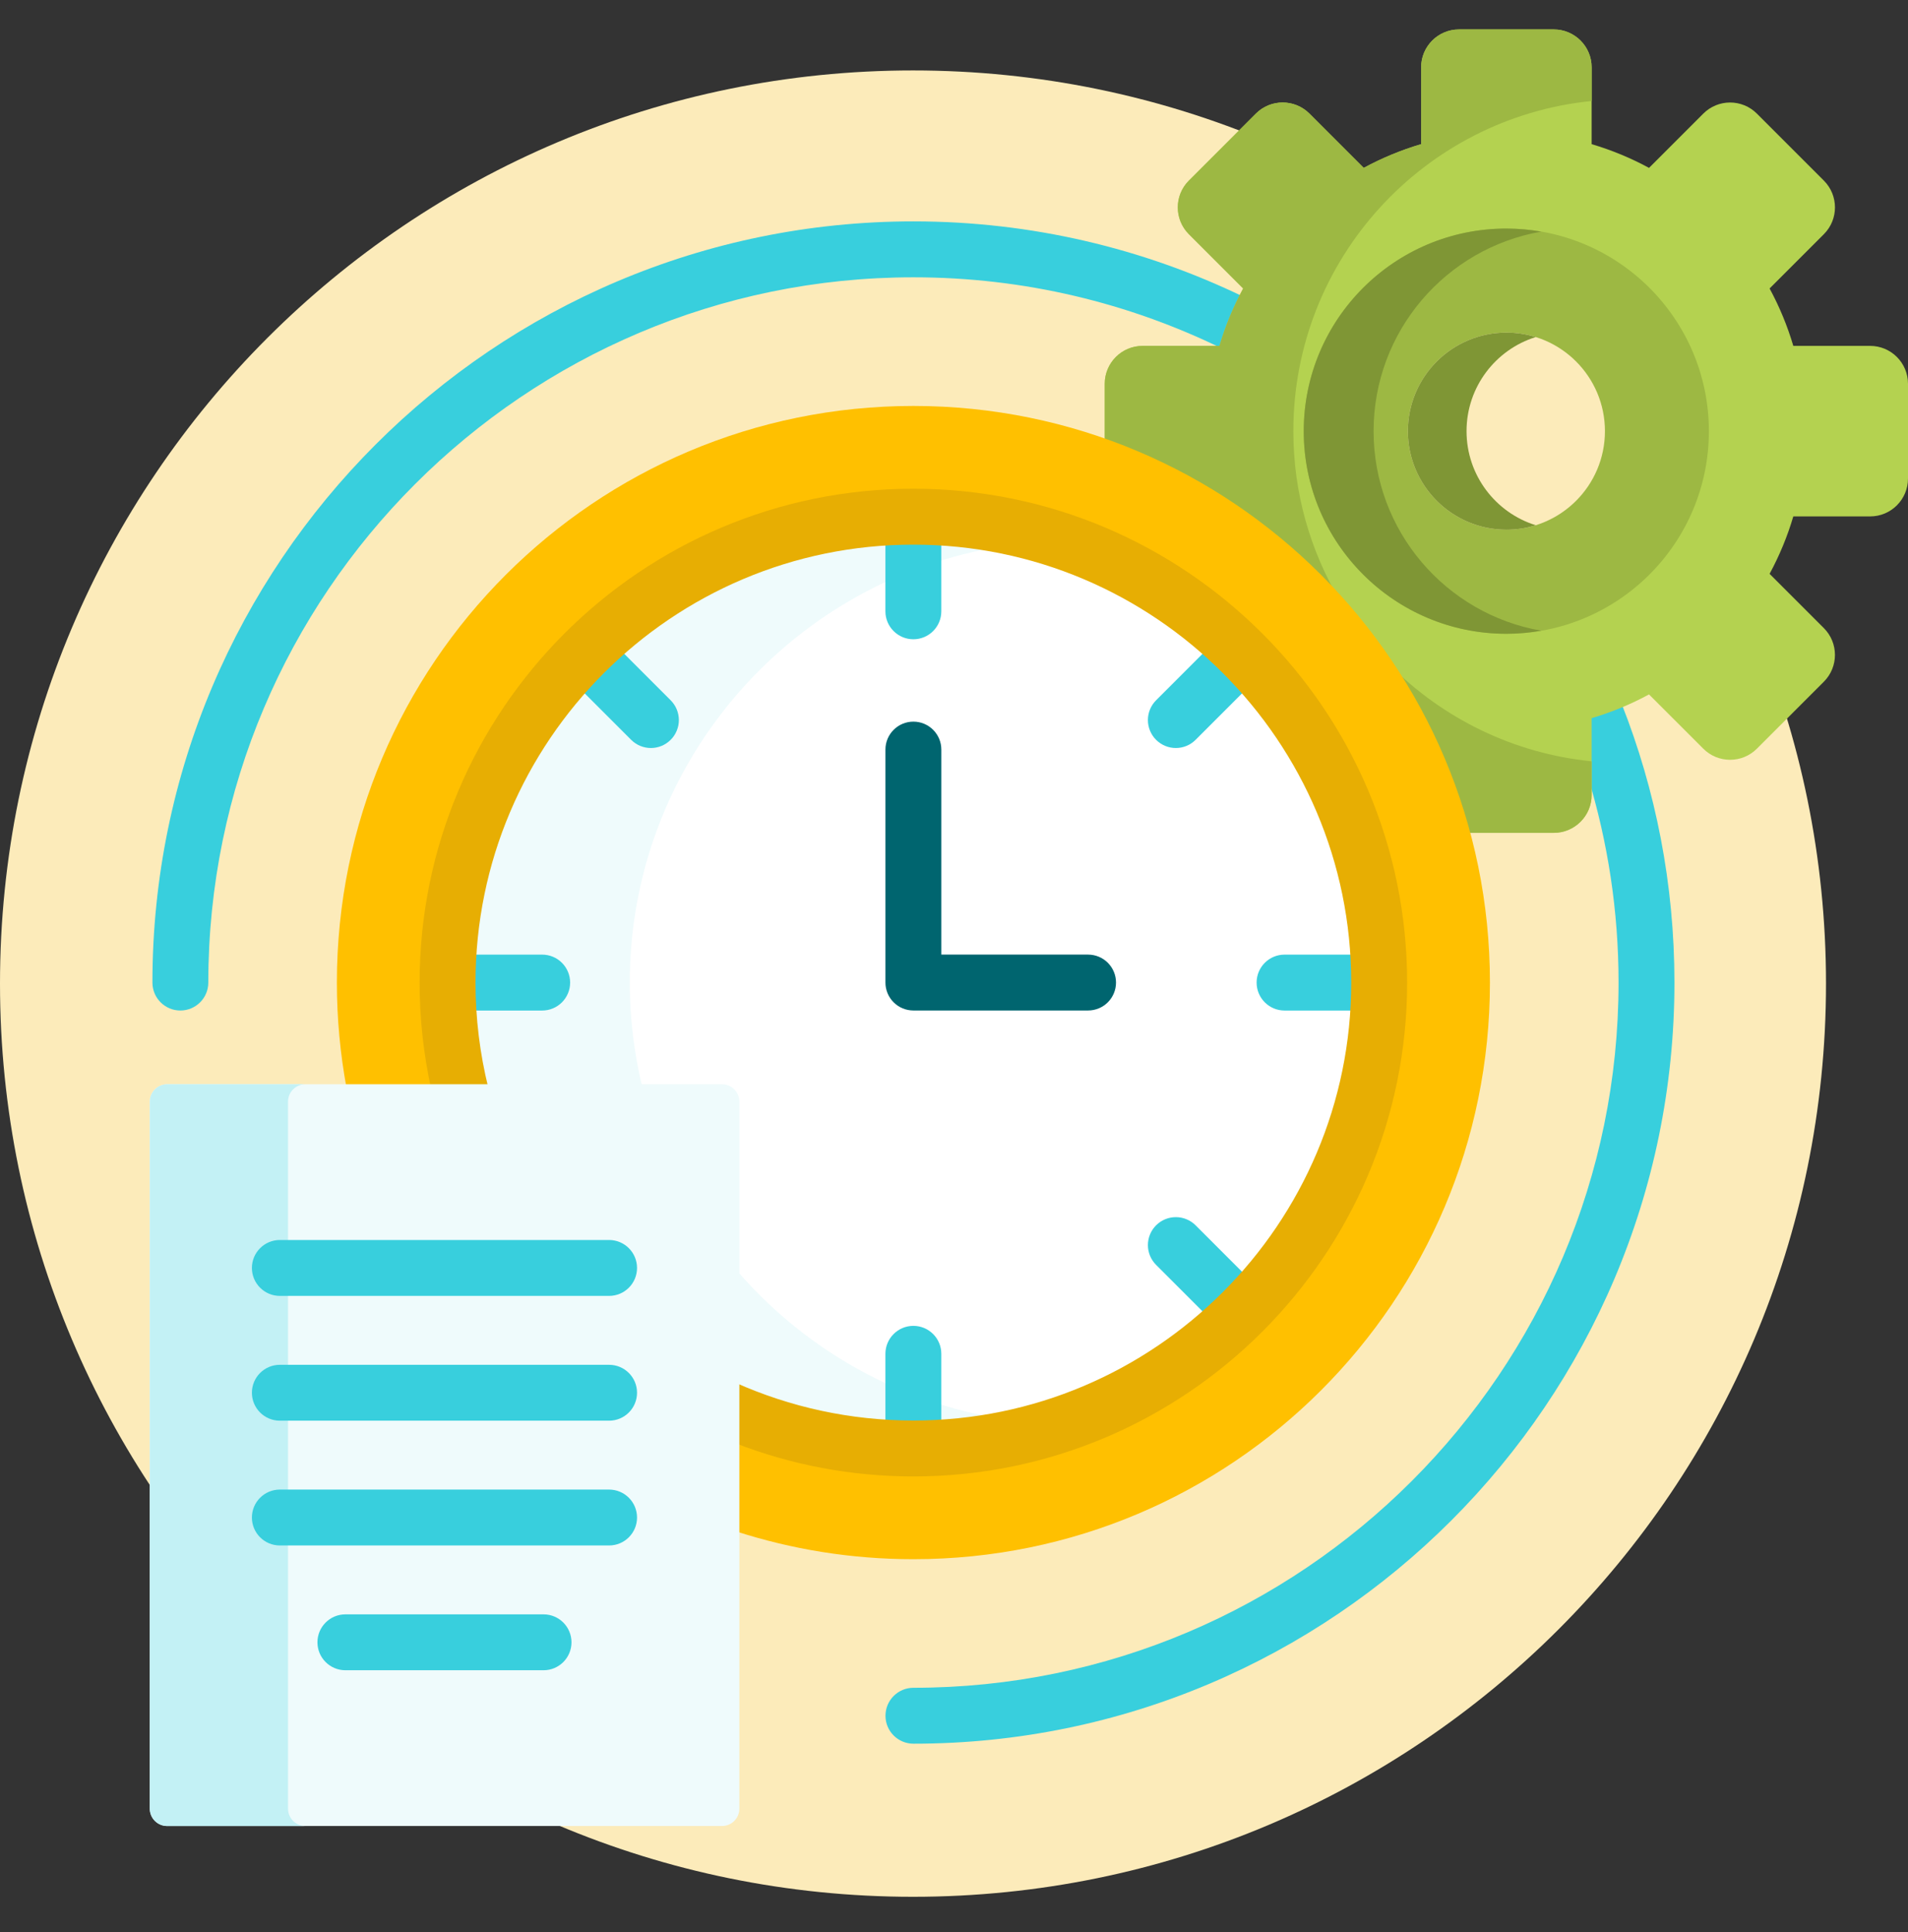 <svg width="80" height="81" viewBox="0 0 80 81" fill="none" xmlns="http://www.w3.org/2000/svg">
<rect x="0" y="0" width="80" height="81" fill="#333333" stroke="none"/>
<g id="Frame" clip-path="url(#clip0_643_33227)">
<g id="Group">
<path id="Vector" d="M38.281 79.516C59.423 79.516 76.562 62.377 76.562 41.234C76.562 20.092 59.423 2.953 38.281 2.953C17.139 2.953 0 20.092 0 41.234C0 62.377 17.139 79.516 38.281 79.516Z" fill="#fcebba"/>
<g id="Group_2">
<path id="Vector_2" d="M51.258 14.621L51.281 14.544C51.498 13.817 51.781 13.111 52.127 12.436C47.941 10.415 43.25 9.281 38.299 9.281C20.705 9.281 6.391 23.595 6.391 41.19C6.391 41.837 6.915 42.362 7.562 42.362C8.21 42.362 8.734 41.837 8.734 41.19C8.734 24.888 21.997 11.625 38.299 11.625C42.945 11.625 47.343 12.703 51.258 14.621ZM66.693 29.956L66.581 29.989V32.57C67.414 35.299 67.864 38.193 67.864 41.19C67.864 57.492 54.601 70.754 38.299 70.754C37.652 70.754 37.127 71.279 37.127 71.926C37.127 72.574 37.652 73.098 38.299 73.098C55.893 73.098 70.207 58.784 70.207 41.19C70.207 37.062 69.42 33.115 67.987 29.491C67.564 29.67 67.132 29.825 66.693 29.956Z" fill="#38cfdd"/>
</g>
<path id="Vector_3" d="M78.412 14.5H75.191C74.945 13.665 74.611 12.859 74.197 12.093L76.472 9.818C77.093 9.197 77.093 8.192 76.472 7.571L73.664 4.763C73.043 4.142 72.037 4.142 71.417 4.763L69.142 7.038C68.376 6.623 67.57 6.29 66.735 6.043V2.823C66.735 1.946 66.024 1.234 65.146 1.234H61.175C60.297 1.234 59.586 1.946 59.586 2.823V6.043C58.751 6.29 57.945 6.623 57.179 7.038L54.904 4.763C54.283 4.142 53.277 4.142 52.657 4.763L49.848 7.571C49.228 8.192 49.228 9.197 49.848 9.818L52.124 12.093C51.709 12.859 51.376 13.665 51.129 14.5H47.909C47.032 14.5 46.32 15.211 46.32 16.089V18.553C53.692 21.174 59.417 27.299 61.48 34.915H65.146C66.023 34.915 66.735 34.203 66.735 33.326V30.106C67.569 29.859 68.376 29.526 69.141 29.111L71.417 31.386C72.037 32.007 73.043 32.007 73.664 31.386L76.472 28.578C77.092 27.957 77.092 26.952 76.472 26.331L74.197 24.056C74.611 23.29 74.945 22.484 75.191 21.649H78.412C79.289 21.649 80 20.938 80 20.06V16.089C80 15.211 79.289 14.5 78.412 14.5Z" fill="#b4d250"/>
<path id="Vector_4" d="M63.157 26.569C67.848 26.569 71.651 22.766 71.651 18.075C71.651 13.385 67.848 9.582 63.157 9.582C58.467 9.582 54.664 13.385 54.664 18.075C54.664 22.766 58.467 26.569 63.157 26.569Z" fill="#9db843"/>
<path id="Vector_5" d="M57.593 18.075C57.593 13.884 60.629 10.405 64.622 9.71C64.138 9.626 63.648 9.583 63.157 9.582C58.467 9.582 54.664 13.384 54.664 18.075C54.664 22.766 58.467 26.569 63.157 26.569C63.657 26.569 64.146 26.523 64.622 26.44C60.629 25.746 57.593 22.266 57.593 18.075Z" fill="#7F9635"/>
<path id="Vector_6" d="M63.162 22.205C65.443 22.205 67.293 20.355 67.293 18.074C67.293 15.793 65.443 13.943 63.162 13.943C60.881 13.943 59.031 15.793 59.031 18.074C59.031 20.355 60.881 22.205 63.162 22.205Z" fill="#fcebba"/>
<path id="Vector_7" d="M61.49 18.074C61.49 16.221 62.711 14.653 64.391 14.13C63.993 14.006 63.579 13.943 63.162 13.943C60.881 13.943 59.031 15.793 59.031 18.074C59.031 20.355 60.881 22.205 63.162 22.205C63.59 22.205 64.003 22.14 64.391 22.018C62.711 21.495 61.49 19.927 61.49 18.074Z" fill="#7F9635"/>
<g id="Group_3">
<path id="Vector_8" d="M61.48 34.914H65.146C66.023 34.914 66.735 34.203 66.735 33.326V31.916C63.448 31.586 60.498 30.112 58.29 27.899C59.726 30.049 60.803 32.419 61.48 34.914ZM65.146 1.234H61.175C60.297 1.234 59.586 1.946 59.586 2.823V6.043C58.751 6.29 57.945 6.623 57.179 7.038L54.904 4.763C54.283 4.142 53.277 4.142 52.657 4.763L49.848 7.571C49.228 8.191 49.228 9.197 49.848 9.818L52.124 12.093C51.709 12.859 51.376 13.665 51.129 14.5H47.909C47.032 14.5 46.32 15.211 46.32 16.089V18.553C50.143 19.912 53.522 22.213 56.178 25.175C54.941 23.096 54.228 20.669 54.228 18.075C54.228 10.866 59.711 4.938 66.735 4.234V2.823C66.735 1.946 66.024 1.234 65.146 1.234Z" fill="#9db843"/>
</g>
<path id="Vector_9" d="M38.298 17.018C24.948 17.018 14.125 27.84 14.125 41.191C14.125 42.7 14.265 44.177 14.53 45.61H30.273C30.424 45.611 30.569 45.671 30.676 45.778C30.783 45.885 30.843 46.029 30.843 46.181V64.191C33.191 64.951 35.696 65.364 38.298 65.364C51.649 65.364 62.471 54.541 62.471 41.191C62.471 27.84 51.649 17.018 38.298 17.018Z" fill="#ffc000"/>
<path id="Vector_10" d="M38.296 22.676C28.087 22.676 19.781 30.982 19.781 41.191C19.781 42.714 19.967 44.194 20.316 45.611H30.271C30.422 45.611 30.567 45.671 30.674 45.778C30.781 45.885 30.841 46.03 30.841 46.181V58.137C33.123 59.145 35.645 59.706 38.296 59.706C48.505 59.706 56.811 51.4 56.811 41.191C56.811 30.982 48.506 22.676 38.296 22.676Z" fill="white"/>
<g id="Group_4">
<path id="Vector_11" d="M26.94 45.611C26.585 44.164 26.406 42.68 26.406 41.191C26.406 32.112 32.975 24.539 41.609 22.973C40.516 22.775 39.407 22.675 38.296 22.676C28.087 22.676 19.781 30.982 19.781 41.191C19.781 42.714 19.967 44.194 20.316 45.611H26.94ZM30.842 53.2V58.137C33.124 59.145 35.646 59.706 38.297 59.706C39.427 59.706 40.534 59.604 41.609 59.409C37.329 58.633 33.558 56.38 30.842 53.2Z" fill="#effbfc"/>
</g>
<path id="Vector_12" d="M45.621 42.361H38.297C37.986 42.361 37.688 42.238 37.468 42.018C37.248 41.798 37.125 41.5 37.125 41.19V31.424C37.125 30.777 37.65 30.252 38.297 30.252C38.944 30.252 39.469 30.777 39.469 31.424V40.018H45.621C45.932 40.018 46.23 40.141 46.45 40.361C46.669 40.581 46.793 40.879 46.793 41.19C46.793 41.5 46.669 41.798 46.45 42.018C46.23 42.238 45.932 42.361 45.621 42.361Z" fill="#00656f"/>
<path id="Vector_13" d="M23.905 41.191C23.905 40.88 23.781 40.582 23.561 40.362C23.342 40.142 23.044 40.019 22.733 40.019H19.819C19.795 40.407 19.781 40.797 19.781 41.191C19.781 41.585 19.795 41.975 19.819 42.363H22.733C23.044 42.363 23.342 42.239 23.561 42.02C23.781 41.8 23.905 41.502 23.905 41.191ZM56.773 40.019H53.86C53.212 40.019 52.688 40.544 52.688 41.191C52.688 41.838 53.212 42.363 53.86 42.363H56.773C56.798 41.975 56.811 41.585 56.811 41.191C56.811 40.797 56.797 40.407 56.773 40.019ZM48.473 31.014C48.702 31.243 49.002 31.358 49.302 31.358C49.602 31.358 49.902 31.243 50.13 31.014L52.184 28.96C51.667 28.374 51.114 27.82 50.527 27.303L48.473 29.357C48.364 29.466 48.278 29.595 48.219 29.737C48.16 29.88 48.13 30.032 48.13 30.186C48.13 30.34 48.16 30.492 48.219 30.634C48.278 30.776 48.364 30.906 48.473 31.014ZM39.468 59.668V56.754C39.468 56.107 38.944 55.582 38.296 55.582C37.649 55.582 37.124 56.107 37.124 56.754V59.668C37.512 59.692 37.903 59.706 38.296 59.706C38.69 59.706 39.081 59.692 39.468 59.668ZM37.124 22.714V25.627C37.124 26.274 37.649 26.799 38.296 26.799C38.944 26.799 39.468 26.274 39.468 25.627V22.714C39.081 22.689 38.69 22.676 38.296 22.676C37.903 22.676 37.512 22.69 37.124 22.714ZM50.13 51.367C50.022 51.258 49.892 51.172 49.75 51.113C49.608 51.054 49.456 51.024 49.302 51.024C49.148 51.024 48.995 51.054 48.853 51.113C48.711 51.172 48.582 51.258 48.473 51.367C48.364 51.476 48.278 51.605 48.219 51.748C48.16 51.89 48.13 52.042 48.13 52.196C48.13 52.35 48.16 52.502 48.219 52.644C48.278 52.786 48.364 52.916 48.473 53.025L50.527 55.079C51.114 54.561 51.667 54.008 52.184 53.421L50.13 51.367ZM26.463 31.014C26.692 31.243 26.992 31.358 27.292 31.358C27.591 31.358 27.891 31.243 28.12 31.014C28.229 30.906 28.316 30.776 28.374 30.634C28.433 30.492 28.464 30.34 28.464 30.186C28.463 30.032 28.433 29.88 28.374 29.737C28.315 29.595 28.229 29.466 28.12 29.357L26.066 27.303C25.479 27.82 24.926 28.374 24.409 28.96L26.463 31.014Z" fill="#38cfdd"/>
<path id="Vector_14" d="M38.296 20.488C26.881 20.488 17.594 29.776 17.594 41.191C17.594 42.708 17.759 44.186 18.07 45.611H20.477C20.118 44.165 19.937 42.681 19.938 41.191C19.938 31.068 28.173 22.832 38.296 22.832C48.419 22.832 56.655 31.068 56.655 41.191C56.655 51.314 48.419 59.55 38.296 59.55C35.644 59.55 33.121 58.983 30.841 57.966V60.504C33.156 61.401 35.669 61.894 38.296 61.894C49.712 61.894 58.999 52.606 58.999 41.191C58.999 29.776 49.712 20.488 38.296 20.488Z" fill="#E7AE03"/>
<path id="Vector_15" d="M30.273 76.549H7.008C6.815 76.549 6.63 76.472 6.494 76.336C6.358 76.2 6.281 76.015 6.281 75.822V46.18C6.281 45.987 6.358 45.802 6.494 45.666C6.63 45.53 6.815 45.453 7.008 45.453H30.273C30.466 45.453 30.651 45.53 30.787 45.666C30.923 45.802 31 45.987 31 46.18V75.823C31 76.015 30.923 76.2 30.787 76.336C30.651 76.472 30.466 76.549 30.273 76.549Z" fill="#effbfc"/>
<path id="Vector_16" d="M12.077 75.822V46.18C12.077 45.987 12.154 45.802 12.29 45.666C12.426 45.53 12.611 45.453 12.804 45.453H7.008C6.815 45.453 6.63 45.53 6.494 45.666C6.358 45.802 6.281 45.987 6.281 46.18V75.823C6.281 76.015 6.358 76.2 6.494 76.336C6.63 76.472 6.815 76.549 7.008 76.549H12.804C12.611 76.549 12.426 76.472 12.29 76.336C12.154 76.2 12.077 76.015 12.077 75.822Z" fill="#c3f1f5"/>
<path id="Vector_17" d="M25.538 54.326H11.734C11.087 54.326 10.562 53.801 10.562 53.154C10.562 52.507 11.087 51.982 11.734 51.982H25.538C26.185 51.982 26.71 52.507 26.71 53.154C26.71 53.801 26.185 54.326 25.538 54.326ZM25.538 59.557H11.734C11.087 59.557 10.562 59.033 10.562 58.385C10.562 57.738 11.087 57.214 11.734 57.214H25.538C26.185 57.214 26.71 57.738 26.71 58.385C26.71 59.033 26.185 59.557 25.538 59.557ZM25.538 64.788H11.734C11.087 64.788 10.562 64.264 10.562 63.617C10.562 62.969 11.087 62.445 11.734 62.445H25.538C26.185 62.445 26.71 62.969 26.71 63.617C26.71 64.264 26.185 64.788 25.538 64.788ZM22.79 70.019H14.482C13.835 70.019 13.31 69.495 13.31 68.848C13.31 68.2 13.835 67.676 14.482 67.676H22.79C23.437 67.676 23.962 68.2 23.962 68.848C23.962 69.495 23.437 70.019 22.79 70.019Z" fill="#38cfdd"/>
</g>
</g>
<defs>
<clipPath id="clip0_643_33227">
<rect width="80" height="80" fill="white" transform="translate(0 0.375)"/>
</clipPath>
</defs>
</svg>
